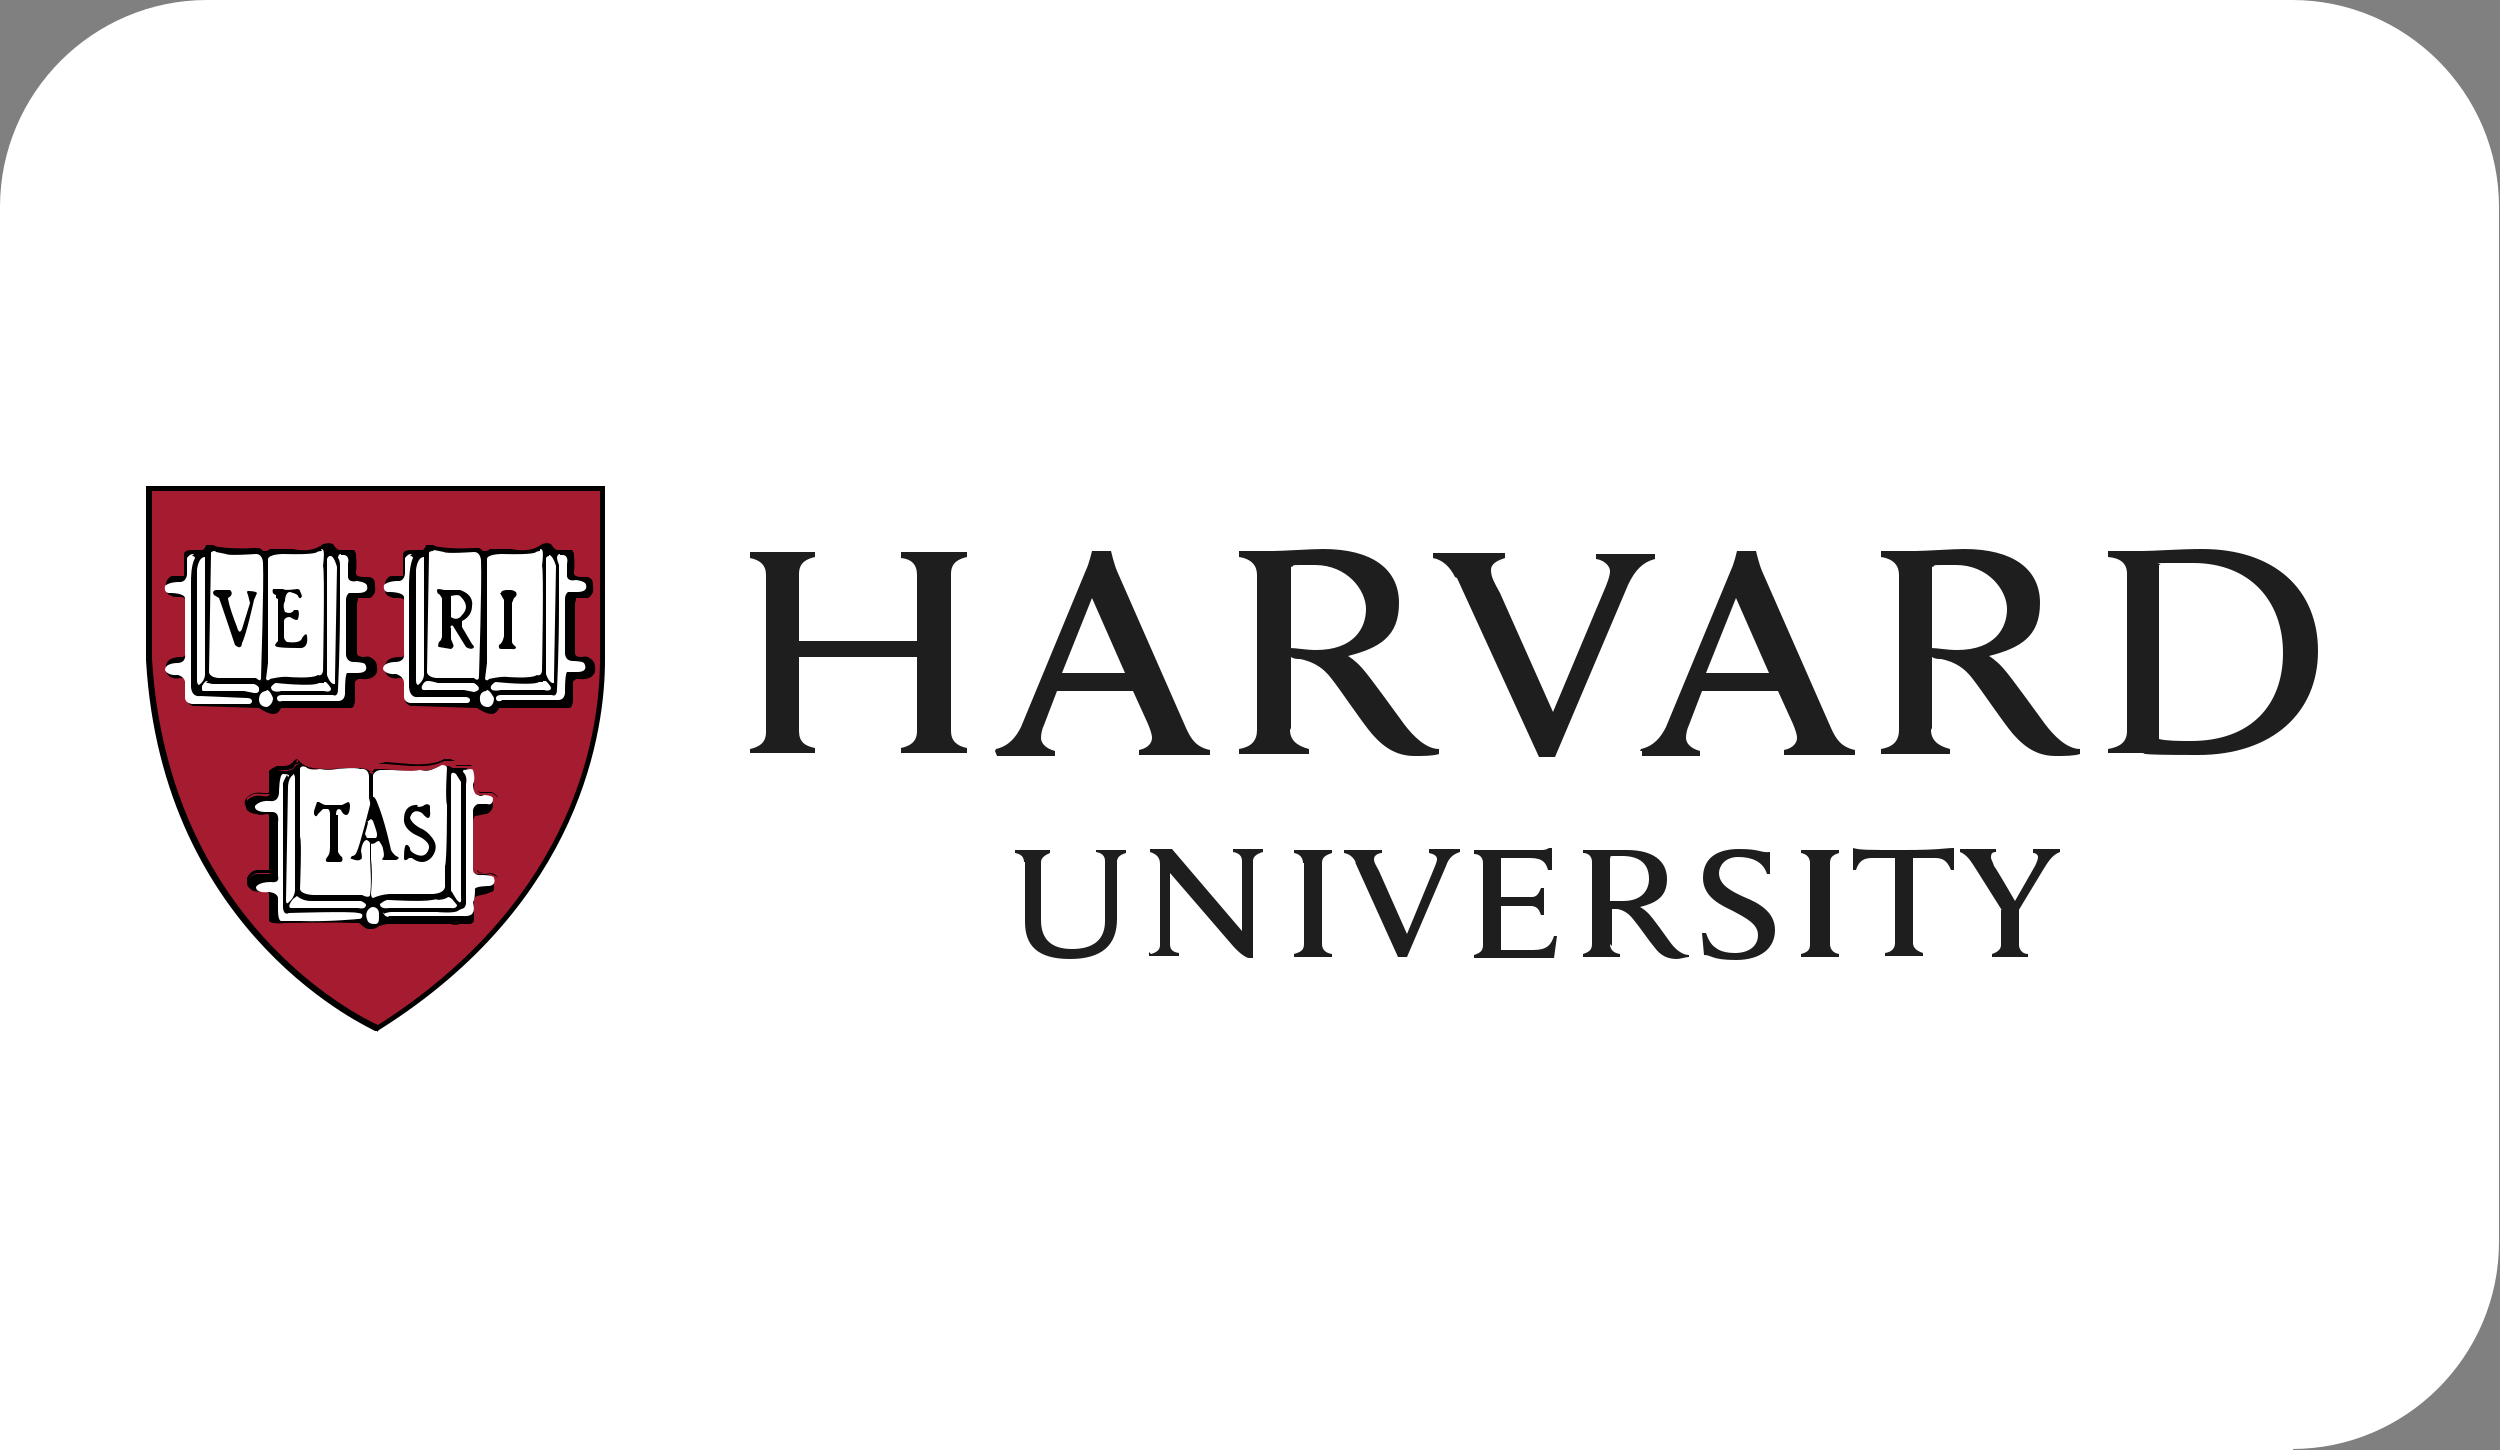 <?xml version="1.0" encoding="UTF-8"?>
<svg id="Layer_2" xmlns="http://www.w3.org/2000/svg" version="1.1" viewBox="0 0 250 145">
  <rect x="0" y="0" width="250" height="145" fill="#808080" stroke="none"/>
  <!-- Generator: Adobe Illustrator 29.1.0, SVG Export Plug-In . SVG Version: 2.1.0 Build 142)  -->
  <defs>
    <style>
      .st0 {
        fill: #fff;
      }

      .st1 {
        fill: #1e1e1e;
      }

      .st2 {
        fill: #a51c30;
      }
    </style>
  </defs>
  <g id="Layer_1-2">
    <path class="st0" d="M229.3,145H0V20.7C0,9.3,9.3,0,20.7,0h208.5c11.4,0,20.7,9.3,20.7,20.7v103.5c0,11.4-9.3,20.7-20.7,20.7h.1Z"/>
  </g>
  <g>
    <path class="st1" d="M102.4,86.2c0-.5-.3-.8-.9-.9v-.3c.3,0,1.5,0,1.8,0s1.4,0,1.7,0v.3c-.5.2-.9.5-.9.9v5.8c0,1.9,1,2.9,3.1,2.9s3.3-.9,3.3-2.8v-6c0-.5-.3-.8-.9-.9v-.2c.2,0,1.2,0,1.5,0s1.2,0,1.5,0v.3c-.7.2-.9.5-.9.9v5.7c0,2.6-1.5,4-4.7,4s-4.5-1.3-4.5-3.7v-6ZM115.1,95.4c.7-.2.9-.5.9-.9v-8.1c0-.7-.4-1-1-1.2v-.3h2.2l7,8.2v-7c0-.5-.3-.8-.9-.9v-.3c.2,0,1.2,0,1.5,0s1.2,0,1.5,0v.3c-.7.2-1,.5-1,.9v9.7h-.4c-.2,0-.8-.3-1.6-1.2l-6.3-7.3v7.1c0,.5.2.8.9.9v.3c-.2,0-1.2,0-1.5,0s-1.2,0-1.5,0v-.4ZM170.3,93.3h.3c.2.6.5,1.2,1,1.5.5.4,1.3.5,1.9.5,1.4,0,2.3-.7,2.3-1.8s-1.2-1.7-2.5-2.4c-1-.5-3-1.3-3-3.3s1.4-2.9,3.6-2.9,2.1.4,3.1.3v2.2h-.3c-.4-1.3-1.6-1.7-2.9-1.7s-1.9.9-1.9,1.6c0,1.2,1.2,1.8,2.5,2.4,1.5.6,3.1,1.5,3.1,3.3s-1.4,3-3.9,3-2.4-.5-3.2-.5l-.2-2.2ZM200.3,91.2l-2.9-4.6c-.5-.8-.9-1.2-1.4-1.4v-.3c.4,0,1.5,0,1.7,0s1.4,0,1.9,0v.3c-.4,0-.5.2-.5.5s.2.5.3.9c.2.2,2.1,3.5,2.1,3.5l2-3.5c.2-.4.3-.7.3-.9s-.2-.4-.5-.4v-.4c.3,0,1.1,0,1.3,0s1.1,0,1.4,0v.3c-.8.3-1.2,1-1.7,1.8l-2.6,4.3M201.9,90.9v3.6c0,.4.3.9.9.9v.3c-.3,0-1.5,0-1.8,0s-1.4,0-1.8,0v-.3c.6-.2.9-.5.9-.9v-3.5M147.4,85h6.7c.2,0,.5,0,.8-.2h.3v2.2h-.4c-.2-.7-.5-1.2-1.8-1.2h-2.9v3.9h2.2c.3,0,.7,0,.9,0,.5,0,.7-.4.9-.9h.3v2.7h-.3c-.2-.5-.3-.8-.9-.9-.2,0-.5,0-.9,0h-2.2v4.4h3.2c1.4,0,1.8-.5,2.1-1.4h.3l-.3,2.2c-1,0-1.6,0-2.8,0h-3.3c-.3,0-1.5,0-1.9,0v-.3c.6-.2.9-.4.9-1v-8.2c0-.5-.3-.9-.9-.9v-.3ZM130.3,86.3c0-.5-.3-.9-.9-1v-.3c.4,0,1.5,0,1.9,0s1.5,0,1.9,0v.3c-.6.2-1,.4-1,1v8.1c0,.5.3.9,1,1v.3c-.4,0-1.5,0-1.9,0s-1.5,0-1.9,0v-.3c.7-.2,1-.4,1-1v-8.1ZM181,86.3c0-.5-.3-.9-.9-1v-.3c.4,0,1.6,0,1.9,0s1.5,0,1.9,0v.3c-.6.2-.9.4-.9,1v8.1c0,.5.3.9.9,1v.3c-.4,0-1.5,0-1.9,0s-1.5,0-1.9,0v-.3c.7-.2.9-.4.9-1v-8.1ZM190.3,85c-3.6,0-4.3,0-5-.2v2.2h.3c.3-1,.9-1.2,1.6-1.2h2.3v8.5c0,.5-.3.9-1,1v.3c.4,0,1.6,0,1.9,0s1.5,0,1.9,0v-.3c-.6-.2-1-.5-1-1v-8.5h2.2c.7,0,1.2.2,1.6,1.2h.3v-2.2c-.9,0-1.4.2-5,.2h0ZM161,94.4c0,.5.3.9,1,1v.3c-.4,0-1.6,0-1.9,0s-1.4,0-1.8,0v-.3c.6-.2.9-.4.9-1v-8.2c0-.5-.3-.9-.9-.9v-.3c.4,0,1.5,0,1.8,0,.5,0,2,0,2.6,0,2.6,0,4,1.1,4,2.9s-1.1,2.4-2.7,2.8c0,0,.4.2.8.6.5.5,1.7,2.2,2.2,2.9s1.2,1.3,1.9,1.3v.2c-.3,0-.9.2-1.2.2-.9,0-1.6-.3-2.2-1.1-.6-.7-1.6-2.2-2.2-2.9-.4-.5-.9-.9-1.6-1-.2,0-.3,0-.5,0v3.7ZM161,90.1c.3,0,.9,0,1.3,0,2,0,2.6-1.2,2.6-2.2,0-1.5-.9-2.3-2.7-2.3s-.9,0-1.2.2v4.3ZM135.6,86.3c-.2-.5-.6-.9-1.2-1v-.3c.4,0,1.7,0,2,0s1.4,0,1.8,0v.3c-.3,0-.8.2-.8.6s.2.6.5,1.2l2.8,6.3,2.6-6.3c.2-.5.4-.9.4-1.2s-.3-.5-.8-.6v-.4c.3,0,1.2,0,1.5,0s1.2,0,1.6,0v.3c-.6.2-1.1.5-1.4,1.4l-3.9,9.1h-.9l-4.3-9.5ZM145.5,57.7c-.5-1-1.2-1.7-2.2-1.9v-.5c.7,0,3.1,0,3.6,0s2.8,0,3.6,0v.5c-.6.2-1.4.5-1.4,1.2s.3,1.2.9,2.3l5.3,11.9,5-11.9c.4-.9.7-1.7.7-2.2s-.6-1.1-1.4-1.2v-.5c.7,0,2.2,0,2.8,0s2.3,0,3.1,0v.5c-1.2.3-2,1.1-2.7,2.6l-7.3,17.2h-1.6l-8.2-17.9ZM75,74.9c.9-.2,1.6-.6,1.6-1.7v-15.7c0-1-.6-1.5-1.6-1.7v-.6c.5,0,2.6,0,3.2,0s2.9,0,3.3,0v.5c-.9.2-1.6.6-1.6,1.7v6.7h11.8v-6.6c0-1.1-.6-1.6-1.6-1.7v-.6c.5,0,2.7,0,3.3,0s2.7,0,3.3,0v.5c-.9.2-1.6.6-1.6,1.7v15.7c0,1,.6,1.5,1.6,1.7v.5c-.5,0-2.7,0-3.3,0s-2.8,0-3.3,0v-.5c.9-.2,1.6-.6,1.6-1.7v-7.4h-11.8v7.4c0,1.1.6,1.5,1.6,1.7v.5c-.5,0-2.8,0-3.3,0s-2.6,0-3.2,0v-.5ZM210.8,74.9c1.2-.2,1.9-.7,1.9-1.8v-15.7c0-1.1-.7-1.6-1.9-1.7v-.6c.7,0,2.9,0,3.5,0,1,0,3.7-.2,5.9-.2,7.2,0,11.6,4,11.6,10.2s-4.6,10.4-12,10.4-4.7-.2-5.7-.2-2.6,0-3.3,0v-.5ZM215.9,73.9c.8.2,2.1.2,3.2.2,6,0,9.2-3.6,9.2-8.8s-3.3-9-9-9-2.6,0-3.4.2v17.3ZM129,73c0,1,.7,1.6,1.9,1.9v.5c-.7,0-2.9,0-3.6,0s-2.7,0-3.4,0v-.5c1.2-.2,1.8-.8,1.8-1.9v-15.5c0-.9-.5-1.6-1.8-1.8v-.6c.7,0,2.8,0,3.4,0,1,0,3.8-.2,5-.2,4.9,0,7.6,2,7.6,5.4s-2,4.5-5.1,5.3c0,0,.7.4,1.4,1.2.9,1,3.3,4.4,4.2,5.6.9,1.2,2.2,2.5,3.5,2.5v.5c-.6.2-1.6.2-2.4.2-1.6,0-2.9-.6-4.3-2.2-1.1-1.3-3-4.2-4.1-5.6-.7-.9-1.6-1.6-3.1-1.9-.3,0-.6,0-.9-.2v7.1ZM129,64.8c.6,0,1.6.2,2.6.2,3.8,0,5-2.2,5-4.1s-1.9-4.4-5.1-4.4-1.7,0-2.4.2v8.1ZM193.1,73c0,1,.7,1.6,1.9,1.9v.5c-.7,0-2.9,0-3.5,0s-2.7,0-3.4,0v-.5c1.2-.2,1.8-.8,1.8-1.9v-15.5c0-.9-.5-1.6-1.8-1.8v-.6c.7,0,2.8,0,3.4,0,1,0,3.8-.2,4.9-.2,4.9,0,7.6,2,7.6,5.4s-2,4.5-5.1,5.3c0,0,.7.4,1.4,1.2.9,1,3.3,4.4,4.2,5.6.9,1.2,2.2,2.5,3.5,2.5v.5c-.6.2-1.6.2-2.4.2-1.6,0-2.9-.6-4.3-2.2-1.1-1.3-3-4.2-4.1-5.6-.7-.9-1.6-1.6-3.1-1.9-.3,0-.6,0-.9-.2v7.1ZM193.1,64.8c.6,0,1.6.2,2.6.2,3.8,0,5-2.2,5-4.1s-1.9-4.4-5.1-4.4-1.7,0-2.4.2v8.1ZM99.6,74.9c1.3-.3,2-1.2,2.5-2.2l6.5-15.7c.3-.6.6-1.9.6-1.9h1.9s.3,1.3.6,2l6.9,15.7c.5,1.1,1,1.9,2.4,2.2v.5c-.8,0-3,0-3.6,0s-2.7,0-3.5,0v-.5c1-.2,1.3-.8,1.3-1.2s-.2-.9-.4-1.4l-1.5-3.3h-7.6l-1.3,3.4c-.2.4-.3.9-.3,1.3s.3,1,1.4,1.3v.5c-.7,0-2.5,0-2.9,0h-2.9c0,0-.2-.5-.2-.5ZM112.5,67.3l-3.3-7.5-3,7.5h6.3ZM164.1,74.9c1.3-.3,2-1.2,2.5-2.2l6.5-15.7c.3-.6.6-1.9.6-1.9h1.9s.3,1.3.6,2l6.9,15.7c.5,1.1,1,1.9,2.4,2.2v.5c-.8,0-3,0-3.6,0s-2.7,0-3.5,0v-.5c1-.2,1.3-.8,1.3-1.2s-.2-.9-.4-1.4l-1.5-3.3h-7.6l-1.3,3.4c-.2.4-.3.9-.3,1.3s.3,1,1.4,1.3v.5c-.7,0-2.5,0-2.9,0h-2.9c0,0,0-.5,0-.5h-.2ZM176.9,67.3l-3.3-7.5-3,7.5h6.3Z"/>
    <path class="st2" d="M14.9,48.9h45.3v17.1c0,7.8-2.9,24.5-22.5,36.9,0,0-21.2-8.8-22.9-36.9v-17.1Z"/>
    <path d="M29.8,75.9c-.1,0-.2,0-.3.1-.2.1-.2.3-.3.3-.2.2-.5.3-.9.3-.3,0-.6,0-.6,0h0s0,0,0,0c-.5.2-.7.4-.8.5,0,0,0,.2,0,.2s0,0,0,0v1.8c0,0,0,.2-.1.2,0,0-.1,0-.2,0-.2,0-.3,0-.3,0h0c-.6-.1-1,0-1.3.2-.3.2-.4.4-.4.4-.3.3,0,.8,0,.8h0s0,0,0,.1c0,0,0,0,0,0,.2.6,1.1.6,1.1.6.3.2.9,0,.9,0,.2,0,.3,0,.3.1,0,.1,0,.2,0,.2h0s0,0,0,0c0,0,0,.1,0,.3,0,.1,0,.3,0,.6,0,.4,0,1,0,1.6,0,1.1,0,2.2,0,2.2,0,.4,0,.6,0,.6h0s0,0,0,0c0,0,0,0-.1,0,0,0-.2,0-.4,0-.3,0-.6,0-.6,0h0s0,0,0,0c-.8,0-1.1.8-1.1.8h0c0,.2,0,.3,0,.4,0,0,0,.1,0,.2.1.4.5.6.5.6,0,.2,1.5.2,1.5.2,0,0,.2,0,.2.2,0,0,0,0,0,0,0,.1,0,.3,0,.3,0,0,0,0,0,.2,0,0,0,.2,0,.3,0,.2,0,.5,0,.7,0,.5,0,1,0,1h0c0,0,0,0,0,.1,0,0,0,0,0,0,0,.5,1.6.3,1.6.3,0,0,5.2-.1,6.6,0,.2,0,.3,0,.3,0,.2,0,.5,0,.5,0l.5.4c.2.2.4.2.7.2,0,0,0,0,.1,0,.4,0,.7-.3.7-.3l.8-.2c.2,0,6.4,0,6.4,0,.5.2.8,0,.8,0h1c0,0,0,0,.1,0,.2,0,.4-.2.4-.4,0,0,0,0,0-.1,0-.2,0-.4,0-.4v-1.3c0-.1,0-.2,0-.3.1-.2.3-.3.3-.3l.9-.2.5-.2c.2,0,.3-.2.3-.3,0,0,0,0,0,0,0-.1,0-.3,0-.4,0-.3,0-.6,0-.6h0s0,0,0,0c-.2-.3-.6-.5-.9-.5-.3,0-.6,0-.6,0h0c-.4,0-.5,0-.6-.2,0-.1,0-.2,0-.2h0s0-4.8,0-4.8c0-.2,0-.3.1-.4,0-.1.1-.2.1-.2.2,0,1-.2,1-.2.4,0,.6-.3.7-.5,0,0,0,0,0,0,.1-.2.1-.4.1-.4,0-.3-.2-.6-.4-.7-.2-.2-.4-.3-.4-.3h0s-1.1,0-1.1,0c0,0,0,0,0,0,0,0,0,0,0-.1,0-.1,0-.3,0-.5,0-.3,0-.7,0-.7h0v-.6c0-.3-.2-.5-.4-.6s-.4-.2-.4-.2h0s-1.4,0-1.4,0c0,0,0-.1-.1-.1,0,0-.1,0-.2-.1-.2,0-.3,0-.3,0-.3,0-.6,0-.6,0h0c-.5.3-1.3.5-2.1.5-.7,0-1.3,0-1.3,0l-2.4-.2h0s0,0,0,0c0,0,0,0-.1,0,0,0-.2,0-.3,0-.2,0-.4,0-.4,0h0s0,0,0,0c0,.2-.3.3-.3.3h-.2c-.1,0-.4-.1-.6-.2-.2,0-.4-.1-.4-.1,0,0,0,0,0,0,0,0,0,0,0,0,0,0,0,0,0,0,0,0,0,0-.1,0-.1,0-.2,0-.4,0-.3,0-.7,0-1.2,0-.8,0-1.7.1-1.7.1-1,0-1.6-.1-2-.3-.4-.2-.6-.3-.6-.3-.1-.1-.2-.2-.3-.2h0ZM29.8,76c0,0,.1,0,.2.2h0s0,0,0,0c0,0,.2.2.6.4.4.2,1.1.3,2.1.3h0s.8,0,1.7-.1c.4,0,.8,0,1.2,0,.2,0,.3,0,.4,0,0,0,0,0,.1,0,0,0,0,0,0,0h0s0,0,0,0c0,0,.2,0,.4.1.2,0,.5.2.6.3h0s.3,0,.3,0c0,0,.2,0,.3-.3,0,.2-.3.3-.3.3l-.2.2c-.2-.2-1-.4-1-.4,0,0-3.4.2-3.4.2-1.9,0-2.6-.6-2.6-.6-.4-.5-.8.2-.8.2-.4.5-1.6.2-1.6.2-.4.1-.6.3-.7.5,0,0,0,0,0,0,0-.1.2-.3.7-.5,0,0,.3,0,.6,0,.3,0,.8,0,1-.3h0s0,0,0,0c0,0,0-.2.2-.3,0,0,.1,0,.2,0h0ZM44.4,76.1s.4,0,.6,0h0s0,0,0,0c0,0,.1,0,.3,0,0,0,.1,0,.2,0,0,0,0,0,0,0-.2-.1-.5-.2-.5-.2-.2,0-.6,0-.6,0-1,.7-3.4.5-3.4.5l-2.4-.2c0,0-.8.2-.8.2,0,0,0,0,0,0,0,0,.2,0,.4,0,.1,0,.2,0,.3,0,0,0,0,0,.1,0,0,0,0,0,0,0l2.4.2s.6,0,1.3,0c.7,0,1.6-.2,2.1-.5h0ZM45.6,76.5h1.4s.1,0,.2.1c-.1,0-.2,0-.2,0h-1.4s0,0,0,0h0ZM47.3,76.6s0,0,0,0c0,0,0,0,0,0,0,0,0,0-.1,0h0ZM47.8,79.1s0,0,0,0c0,0,0,0,.2.1h0s1.1,0,1.1,0c0,0,.2,0,.4.2.1.1.3.2.3.4-.1-.2-.4-.4-.6-.5,0,0-.1,0-.1,0h-1.1c0,0-.2-.1-.2-.2h0ZM27,79.4c-.2.4-.7.2-.7.2-1.2-.2-1.6.5-1.6.5,0,0,0,0,0,0,0,0,0-.1,0-.2h0s0-.2.3-.3c.2-.2.6-.3,1.2-.2,0,0,.2,0,.4,0,0,0,.2,0,.3,0,0,0,0,0,0,0h0ZM47.7,87.1c0,.1.3.3.7.2,0,0,.3,0,.6,0,.3,0,.7.2.8.5,0,0,0,0,0,0-.4-.5-1.4-.5-1.4-.5-.5,0-.6-.2-.7-.3h0ZM26.9,87.4s0,0,0,0c0,0,0,0,0,0,0,0,0,0-.1,0-.3,0-1,0-1,0-.6,0-.8.4-.9.6,0,0,.2-.7,1-.7,0,0,.3,0,.6,0s.3,0,.4,0c0,0,.1,0,.2,0,0,0,0,0,0,0h0ZM32.3,54.4h0c-1.2,1-3,.5-3,.5h0s0,0,0,0c-1.7,0-2.3,0-2.3,0h0s0,0,0,0c-.2.2-.4.2-.6.2-.2,0-.3-.2-.3-.2,0,0,0,0-.2-.1,0,0-.1,0-.2,0-.2,0-.3,0-.3,0h0c-1.7.1-2.8,0-3.4-.1-.3,0-.5-.1-.7-.2-.1,0-.2,0-.2,0h0s0,0,0,0c0,0,0,0,0,0,0,0-.2,0-.2,0-.2,0-.3,0-.3,0h0c0,.2-.3.5-.3.5,0,0,0,0,0,0,0,0-.1,0-.2,0-.1,0-.3,0-.4,0-.3,0-.6,0-.6,0h0s0,0,0,0c-.3,0-.5.1-.6.2-.1.1-.1.2-.1.2h0s0,1.5,0,1.5h0c0,.5,0,.7,0,.7,0,0,0,0,0,0h0s0,0,0,0c0,0,0,0-.2,0-.1,0-.2,0-.4,0-.3,0-.5,0-.5,0h0s0,0,0,0c-.2,0-.4.1-.5.3-.1.1-.2.3-.2.5,0,.3,0,.6,0,.6h0c0,.2.2.4.3.5.1,0,.3.1.5.2.3,0,.6,0,.6,0h0c.4,0,.6.2.6.3,0,.1,0,.2,0,.2h0c0,.2,0,1.5,0,2.7,0,1.2,0,2.4,0,2.4,0,.2,0,.3-.1.3,0,0-.1,0-.2.1-.1,0-.2,0-.2,0h0s0,0,0,0c-.9,0-1.3.3-1.4.6-.2.3-.1.6-.1.6,0,.6.4.8.7.9.3.1.7,0,.7,0h0c.4,0,.6.1.7.2,0,0,0,.2,0,.2h0s0,0,0,0c0,0,0,0,0,0,0,0,0,.1,0,.2,0,.2,0,.4,0,.6,0,.4,0,.9,0,.9h0s0,0,0,0c0,.4.3.6.6.7.2,0,.4,0,.4,0h0l6.2.2c.9.6,1.5.7,1.8.5.3-.2.4-.5.4-.5h.1c0,0,.2,0,.4,0,.2,0,.5,0,.8,0,.6,0,1.3,0,2.1,0,.7,0,1.5,0,2,0,.5,0,.9,0,1,0h0c.3,0,.5,0,.6,0,.2,0,.3-.2.3-.3.1-.2.1-.5.1-.5h0s0-1.8,0-1.8c0-.1.2-.2.3-.3.1,0,.3,0,.3,0,.9.1,1.3-.2,1.5-.5.2-.3.1-.7.1-.7h0c0-.6-.4-.8-.7-1-.3-.1-.6,0-.6,0h0c-.4,0-.6-.1-.7-.3,0-.1,0-.3,0-.3h0c0-.1,0-.5,0-.9,0-.5,0-1,0-1.6,0-1.1,0-2.2,0-2.2,0,0,0-.2.1-.4,0-.1,0-.2,0-.2.5,0,.8,0,1.1,0,.3,0,.4-.3.5-.4.2-.3.1-.7.1-.7,0-.3,0-.5-.1-.7-.1-.2-.3-.2-.4-.3-.3,0-.6,0-.6,0-.5,0-.7-.1-.8-.3,0-.1,0-.3,0-.3h0s0,0,0,0c.1-.7,0-1.3,0-1.6,0-.3-.2-.5-.2-.5h0s0,0,0,0c0,0-.2,0-.3,0-.1,0-.3,0-.4,0-.3,0-.6,0-.6,0h0s0,0,0,0c0,0-.1,0-.2,0,0,0-.2-.1-.3-.2-.2-.2-.3-.4-.3-.4h0s-.4-.1-.4-.1ZM54.2,54.4h0c-1.2,1-3,.5-3,.5h0s0,0,0,0c-1.6,0-2.2,0-2.2,0h0s0,0,0,0c-.2.2-.4.2-.6.2-.2,0-.3-.2-.3-.2,0,0,0,0-.2-.1,0,0-.1,0-.2,0-.2,0-.3,0-.3,0h0c-1.7.1-2.8,0-3.4-.1-.3,0-.5-.1-.7-.2-.1,0-.2,0-.2,0h0s0,0,0,0c0,0,0,0,0,0,0,0-.2,0-.2,0-.2,0-.3,0-.3,0h0c0,.2-.3.5-.3.5,0,0,0,0,0,0,0,0,0,0-.2,0-.1,0-.3,0-.4,0-.3,0-.6,0-.6,0h0s0,0,0,0c-.4,0-.6.1-.7.2-.1.1-.1.2-.1.2v1.6c0,.4,0,.6,0,.6,0,0,0,0,0,0,0,0,0,0,0,0h0s0,0,0,0c0,0,0,0-.2,0-.1,0-.2,0-.4,0-.3,0-.5,0-.5,0h0s0,0,0,0c-.2,0-.4.1-.5.3-.1.1-.2.3-.2.5,0,.3,0,.7,0,.7h0s0,0,0,0c0,.2.2.4.3.5.1,0,.3.1.5.2.3,0,.6,0,.6,0h0c.4,0,.6.2.6.3,0,.1,0,.2,0,.2h0c0,0,0,.2,0,.3,0,.2,0,.4,0,.6,0,.5,0,1.1,0,1.7,0,1.2,0,2.4,0,2.4,0,.2,0,.3-.1.3,0,0-.1,0-.2.1-.1,0-.2,0-.2,0h0s0,0,0,0c-.9,0-1.3.3-1.4.6-.2.3-.1.6-.1.6,0,.6.4.8.7.9.3.1.7,0,.7,0h0c.4,0,.5.1.6.2,0,.1,0,.2,0,.2h0s0,0,0,0c0,0,0,0,0,0,0,0,0,.1,0,.2,0,.2,0,.4,0,.6,0,.4,0,.9,0,.9h0s0,0,0,0c0,.4.3.6.6.7.2,0,.4,0,.4,0h0l6.2.2c.9.6,1.5.7,1.8.5.3-.2.4-.5.4-.5h0c0,0,0,0,.1,0s0,0,0,0c0,0,0,0,0,0h0c0,0,0,0,0,0,0,0,.2,0,.4,0,.2,0,.5,0,.8,0,.6,0,1.3,0,2.1,0,.7,0,1.5,0,2,0,.6,0,.9,0,1,0,.3,0,.5,0,.6,0,.2,0,.3-.2.3-.3.1-.2.1-.5.1-.5h0s0-1.8,0-1.8c0-.1.2-.2.3-.3.1,0,.3,0,.3,0,.9.1,1.3-.2,1.5-.5.2-.3.1-.7.1-.7h0c0-.6-.4-.8-.7-1-.3-.1-.6,0-.6,0h0c-.5,0-.6-.1-.7-.3,0-.1,0-.3,0-.3h0c0-.5,0-4.7,0-4.7h0c0,0,0-.2.1-.4,0-.1,0-.2,0-.2.5,0,.8,0,1.1,0,.3,0,.4-.3.5-.4.2-.3.1-.7.1-.7,0-.3,0-.5-.1-.7-.1-.2-.3-.2-.4-.3-.3,0-.6,0-.6,0-.5,0-.7-.1-.8-.3,0-.1,0-.3,0-.3h0c.1-.8,0-1.3,0-1.6,0-.3-.2-.5-.2-.5h0s0,0,0,0c0,0-.2,0-.3,0-.1,0-.3,0-.4,0-.3,0-.6,0-.6,0h0s0,0,0,0c0,0-.1,0-.2,0,0,0-.2-.1-.3-.2-.2-.2-.3-.4-.3-.4h0s-.4-.1-.4-.1Z"/>
    <path d="M37.7,103.1h-.2c-.2-.2-21.3-9.3-22.9-37.1v-17.4h45.9v17.4c0,6.8-2.2,24.2-22.6,37l-.2.2ZM15.2,49.1v16.8c1.6,26.4,20.8,35.8,22.6,36.6,20.1-12.8,22.2-29.8,22.2-36.6v-16.8H15.2Z"/>
    <path class="st0" d="M21.5,55.1s-.5,0-.4.3l-.2,11.8s0,.5.9.6c0,0,1.1,0,1.3,0h2.5s.5.5.5,0c0,0,.3-9.5.2-11.5,0,0,0-.9-.7-.9,0,0-2.8.2-3,0l-1-.2ZM32.2,55.1c-.1,0-.3,0-.5.1,0,0,0,.3-3.4.2,0,0-1.4,0-1.5.5,0,0,0,5.6,0,5.7v4.7c0,0-.2,1.6-.2,1.6,0,0,.2.3.4,0,0,0,1.2-.3,1.9-.2,0,0,2.3.2,2.9-.2,0,0,.4.2.5-.4,0,0,.2-10.3,0-10.5,0,0,.2-1.5,0-1.6,0,0,0-.1-.2-.1h0ZM19.4,55.4c-.2,0-.4,0-.7.4v1.6c0,0,0,.9-.9.8,0,0-.9,0-1.3.4,0,0-.2.8.6.7,0,0,1.3,0,1.4.5v5.6c0,0,.2.9-.8.9,0,0-1.2,0-1.2.7,0,0,.2.6,1.3.5,0,0,.8.2.7.9v1.4s0,.5.7.6h5.7s.3,0,.3-.3c0,0,0-.3-.5-.3l-4.7-.2s-.8.2-.9-.9c0,0,0-10,0-10.4,0,0,0,0,0,0,0,0,0,0,0,0,0,0,0-.1,0-.1,0,0,0,0,0,0,0-.4,0-1.7.4-2.4,0,0,0-.2-.3-.2h0ZM34.1,55.4c-.3,0-.3.4-.3.4.2.2.2.7.2.7,0,1.2,0,2.6,0,4,0,4.4-.2,8.4-.2,8.4,0,.9-.5.6-.5.6h-5.1c-.5,0-.5.3-.5.3,0,.5.5.3.5.3.5,0,5.6,0,5.6,0,.8,0,.7-.9.7-.9,0-1.8.2-1.9.2-1.9.2,0,1,0,1,0,1.4,0,.8-.9.8-.9-.2-.2-1.1-.2-1.1-.2-.9,0-.8-.9-.8-.9v-5.3c0-.5.3-.7.3-.7h.9c1.2,0,.9-.7.9-.7,0-.4-1-.5-1-.5-.9.2-.9-.4-.9-.4v-1.3c.2-.9-.4-.9-.4-.9-.1,0-.2,0-.3,0h0ZM33,55.6c0,0-.2,0-.3.3v11.6s.3,1,.8.9c0,0,0-.2,0-.6l.2-11.1s-.3-1.2-.7-1.1h0ZM20.5,55.7c-.7,0-.8,1.3-.8,1.3v11c0,.5.2.5.2.5.7-.5.6-1.2.6-1.2,0,0,0-10.5,0-10.6s0-.9,0-.9h0ZM20.8,68.1s0,0-.1,0c-.2,0-.3.2-.5.5h0s0,0,0,0c0,0,0,.1,0,.3s0,.1.1.2c0,0,.2,0,.3,0h3.8l1,.2h0s0,0,.2,0c0,0,.2,0,.3-.2,0,0,0,0,0-.1,0,0,0-.1,0-.2,0-.1-.2-.3-.5-.4h0s-3.7,0-3.7,0c0,0-.2,0-.4,0-.2,0-.4-.1-.5-.1h0s0,0,0,0c0,0,0,0-.2,0h0ZM32.4,68.3c-.2,0-.5,0-.5,0-.6.4-4.3,0-4.3,0-.2,0-.5.4-.5.4,0,.7,1.1.4,1,.4h4.3c.7.2.7-.2.7-.2,0-.2-.5-.7-.5-.7,0,0-.1,0-.2,0h0ZM26.6,69.1s0,0,0,0c0,0-.7,0-.7.9,0,0,0,.7.8.7,0,0,.6-.2.6-.9,0,0-.3-.8-.6-.8h0ZM43.3,55.1s-.5,0-.4.3l-.2,11.8s0,.5.9.6c0,0,1.1,0,1.3,0h2.5s.5.5.5-.2c0,0,.3-9.5.2-11.5,0,0,0-.9-.7-.9,0,0-2.8.2-3,0l-1-.2ZM54,55.1c0,0-.2,0-.4.1,0,0,0,.3-3.4.2,0,0-1.5,0-1.5.5,0,0,0,5.6,0,5.7v4.7c0,0-.2,1.6-.2,1.6,0,0,.2.3.4,0,0,0,1.2-.3,1.9-.2,0,0,2.3.2,2.9-.2,0,0,.4.2.5-.4,0,0,.2-10.3,0-10.5,0,0,.2-1.5,0-1.6,0,0,0-.1-.2-.1h0ZM41.2,55.4c-.2,0-.4,0-.7.4v1.5s0,.9-.8.8c0,0-.9,0-1.3.4,0,0-.2.8.6.7,0,0,1.3,0,1.4.5v5.6c0,0,.2.9-.9.9,0,0-1.2,0-1.2.7,0,0,.2.6,1.3.5,0,0,.8.2.8.9v1.4s0,.5.6.6h5.7s.3,0,.3-.3c0,0,0-.3-.5-.3h-4.7c0,0-.8.2-.9-1,0,0,0-10.4,0-10.5v.2s0-1.8.4-2.6c0,0,0-.2-.3-.2h0ZM56,55.4c-.3,0-.3.4-.3.4,0,.2.2.7.2.7,0,1.2,0,2.6,0,4,0,4.4-.2,8.4-.2,8.4,0,.9-.5.6-.5.6h-5.1c-.5,0-.5.3-.5.3,0,.5.6.3.6.2.5,0,5.6,0,5.6,0,.8,0,.7-.9.7-.9,0-1.8.2-1.9.2-1.9.2,0,1,0,1,0,1.3,0,.7-.9.7-.9-.2-.2-1.1-.2-1.1-.2-.9,0-.8-.9-.8-.9v-5.3c0-.5.3-.7.3-.7h.9c1.2,0,.9-.7.9-.7,0-.4-1-.5-1-.5-.9.2-.9-.4-.9-.4v-1.2c.2-.9-.4-.9-.4-.9-.1,0-.2,0-.3,0h0ZM54.9,55.6c0,0-.2,0-.3.2v11.6s.3,1,.8.9c0,0,0-.2,0-.6l.2-11.1s-.3-1.1-.7-1.1h0ZM42.4,55.7c-.7,0-.8,1.3-.8,1.3v11c0,.5.2.5.2.5.7-.5.6-1.2.6-1.2,0,0,0-10.5,0-10.6s0-.9,0-.9h0ZM42.8,68.1c-.1,0-.4,0-.6.5,0,0-.2.5.4.4h3.8l1,.2s1.1-.2,0-.9h-3.6s-.7-.2-.9-.2c0,0,0,0,0,0h0ZM54.3,68.2c-.2,0-.4,0-.4,0-.6.4-4.3,0-4.3,0-.2,0-.5.4-.5.4-.2.7,1,.4,1,.4h4.3c.7.2.7-.2.7-.2,0-.2-.5-.7-.5-.7,0,0-.2,0-.3,0h0ZM48.6,69.1s0,0,0,0c0,0-.7,0-.6.9,0,0,0,.7.8.7,0,0,.6,0,.6-.9,0,0-.4-.8-.7-.8h0ZM37,84.1s0,.9,0,1.7c0,.5.2,2.6,0,3.7,0,0,0,.4-.8,0,0,0-4.7,0-4.8,0,0,0-1.3,0-1.4-.6,0,0,.2-5,0-5.2,0,0,0-2.7,0-3,0,0,0-2.6,0-2.9,0,0,0-.6,0-.9,0,0,0-.4.6-.2,0,0,.2.4,1.4.2,0,0,.9.2,1.7,0,0,0,1.9-.2,2.3,0,0,0,.8-.2.9.7v2.2l.2.8.2-.2v-.5c0,0,0-2.4,0-2.4,0,0,.2-.5.8-.5,0,0,.9,0,1.1,0s2.2.2,2.7,0c.5,0,.6.4,2.3-.5,0,0,.5,0,.5.3,0,0-.2,3.1,0,3.7,0,0,0,5.7-.2,6.1v1.9c0,0,.2.8-1.2.9,0,0,.8,0-4.3,0,0,0-.8,0-1.7.4,0,0-.2,0-.2-.5,0,0,.2-1.7,0-3.4v-1.9c0,0-.4,0-.4,0ZM45.2,89.2s.5.9.6.9c0,0,.4.5.3-.4v-10.6c0,0,0-.4,0-.9l-.5-.8s-.5-.4-.5.2v11.5ZM29.7,89.6s.5.5,1.4.5h5c0,0,.5.2.5.4,0,0,0,.5-.8.3h-6c0,0-.7,0-.7,0,0,0-.5,0,.2-.9l.4-.3ZM28.7,77.5s-.5.8-.4,1v12.2s0,.9.6.6c0,0,6.4-.2,6.9,0,0,0,.6,0,.4.4,0,0,0,.2-.4.2,0,0-3,.3-5.8.2,0,0-1.9,0-1.9,0,0,0-.3,0-.3-1.1,0,0,0-1,0-1.2,0,0,0-.5-.9-.6,0,0-1.3.2-1.3-.5,0,0,.2-.5,1.5-.5,0,0,.9.2.7-.6v-5.4c0,0,.2-.9-.5-1h-.8s-1.1,0-1-.6c0,0,.4-.6,1.5-.5,0,0,.8.2.9-.8,0,0,0-1.9.4-1.9,0,0,.9,0,.5.3M29.3,77.4s.2,0,.2.5v11.1c0,0,0,.7-.6,1.2,0,0-.3.4-.3-.2l.2-11.3s0-.9.5-1.2M38,90.4s.6-.5.9-.4c0,0,3.3.2,4.3,0,1-.2.4,0,.4,0,0,0,.9,0,1.2-.3,0,0,.2,0,.4.2l.5.6s0,.4-.6.3c0,0-6,0-6.2,0,0,0-1,.2-.9-.5M38.3,91.4s.5-.2.8-.2c.3,0,4.6,0,4.6,0,0,0,1.9.2,2.2-.2l.5-.2s.2-.2.2-.5v-1.7c0,0,0-10.2,0-10.2,0,0,.2-.8-.3-1.2,0,0,0-.3.2-.2.2,0,0,0,0,0,0,0,.6-.2.8,0,0,0,.3.9,0,1.4,0,0,0,1.1.5,1.1,0,0,.2.2.6,0,0,0,.9,0,.9.4,0,0,0,.7-.6.5h-.9c0,0-.6.2-.5.9,0,.7,0,5.7,0,5.7,0,0,0,.6.9.5,0,0,1.2,0,1.2.3,0,0,.3.7-.5.8,0,0-1.6,0-1.4.4,0,0,0,1-.2,1.2,0,0,.2.9,0,1,0,0,0,.5-1.1.4,0,0-6.3,0-7.3,0,0,.2-.7,0-.5-.5M37.3,90.7s.6,0,.6.7,0,.9-.3,1c-.4,0-.8,0-.9-.5-.2-.5,0-1,.5-1.2"/>
    <path d="M25.7,59.3l-.3.7s-.8,3.6-1.2,4.3c0,0,0,.8-.7.2,0,0-1.5-4.5-1.6-4.7l-.5-.3s-.3-.4.2-.5h1.4s.5.4-.2.8c0,0,0,.6.9,2.9,0,0,.2.9.5.2l.8-2.6-.2-.8s-.2-.4,0-.4c0,0,.8,0,.9.2M27.8,59.9v4.2c0,0-.5.5-.2.5,0,0-.3.2,2.3.2,0,0,1,.2.8-1.2,0,0,0-.5-.5.2,0,0,0,.6-1.5.4,0,0-.3-.2-.3-.5v-1.6s0-.4.6-.4c0,0,.7.5.8.2,0,0,.2-.6,0-.9,0,0-.3,0-.4,0,0,0-.2.5-.9.2,0,0-.3-.6,0-1.1,0,0,0-.9.5-.9,0,0,.8.2.8.4,0,0,.2.5.4,0l-.2-.5s0-.2-.3-.2c0,0-1.2.2-1.4,0h-1c0,0-.2.5.3.6,0,0,0,.2,0,.3M50.1,59.3c0-.3.6-.3.6-.3h.4c.2,0,.5.2.5.2.2.4-.2.6-.2.6l-.2.5v3.9c0,.2.4.5.4.5,0,.3-.4.2-.4.2h-1.1c-.3,0-.2-.4-.2-.4.4-.2.5-.9.5-.9v-3.6l-.4-.7ZM45.1,62.7v1.2c0,0,.2.5.2.5.2.3-.2.5-.2.5l-1.2-.2c-.2,0,0-.5,0-.5.3-.2.3-.6.3-.6v-3.7c0-.2-.3-.5-.3-.5-.2,0-.2-.4-.2-.4,0-.2.7,0,.7,0h1.6c1.5.5,1.2,1.6,1.2,1.6,0,1.1-1,1.5-1,1.5v.6c0,0,1,1.7,1,1.7.2.2.2.3.2.3-.2.4-.8,0-.8,0l-1.3-2.1c-.2-.2-.3.2-.3.2M45.1,59.8v1.9c.7.5,1.1-.2,1.1-.2.9-.9,0-1.7-.2-1.9-.2-.2-.9,0-.9,0v.2ZM33.8,81.5s0,2.7,0,3.1v.6s.2.4.4.5c0,0,.2.5-.2.5,0,0-.9,0-1.2,0,0,0-.5,0,0-.6,0,0,.2-.2.2-.9,0,0,0-3.1,0-3.3,0,0,0-.4-.2-.5h-.5l-.5.5s-.2.5-.4,0v-.3l.3-.9h.2s.3.2.6.3h1.7l.6-.3s.2,0,.2.4c0,0,0,.9-.4.9,0,0-.3,0-.5-.5,0,0-.5-.4-.5.5M41.8,80.5s-1.4-.2-1.4,1.4c0,0-.2,1,1.4,1.7,0,0,1.2.5,1.1,1.2,0,0-.2,1.2-1.4.6,0,0-.6-.3-.5-.6,0,0-.2-.4-.4-.3,0,0-.2,0-.2,1.3,0,0,0,.5.5,0h.3c0,0,1,.9,1.9,0,0,0,.9-.9.2-1.9,0,0-.5-.8-1.3-1.1,0,0-.8-.4-1-1,0,0,.2-1.1,1.2-.5,0,0,.4.5.6.5,0,0,.3,0,.2-.7v-.5c0,0-.2-.4-.7,0,0,0-.5.2-.6,0M37.4,79.7c.2.2.3.5.3.5.8,1.9,1.4,4.8,1.4,4.8.2.4.5.6.5.6.6.2,0,.4,0,.4-.2,0-1.1,0-1.1,0-.5,0-.2-.2-.2-.2.2-.2,0-.9,0-.9,0-.3-.4-.8-.4-.8-.2,0-.4.2-.4.2,0,0-.4.2-.5,0s-.3-.3-.3-.3c-.5,0-.6,1.1-.6,1.1.2.9,0,.8,0,.8-.2.3-.9,0-.9,0-.3,0,0-.3,0-.3.4,0,.5-.5.5-.5.2-.2,1.4-5,1.4-5,0,0,0-.5.3-.4M36.8,82.2c0,.2-.3,1.2-.3,1.2l.2.4h.8c.2,0,.2-.2.2-.4s-.4-1.3-.4-1.3l-.2-.2-.4.3Z"/>
  </g>
</svg>